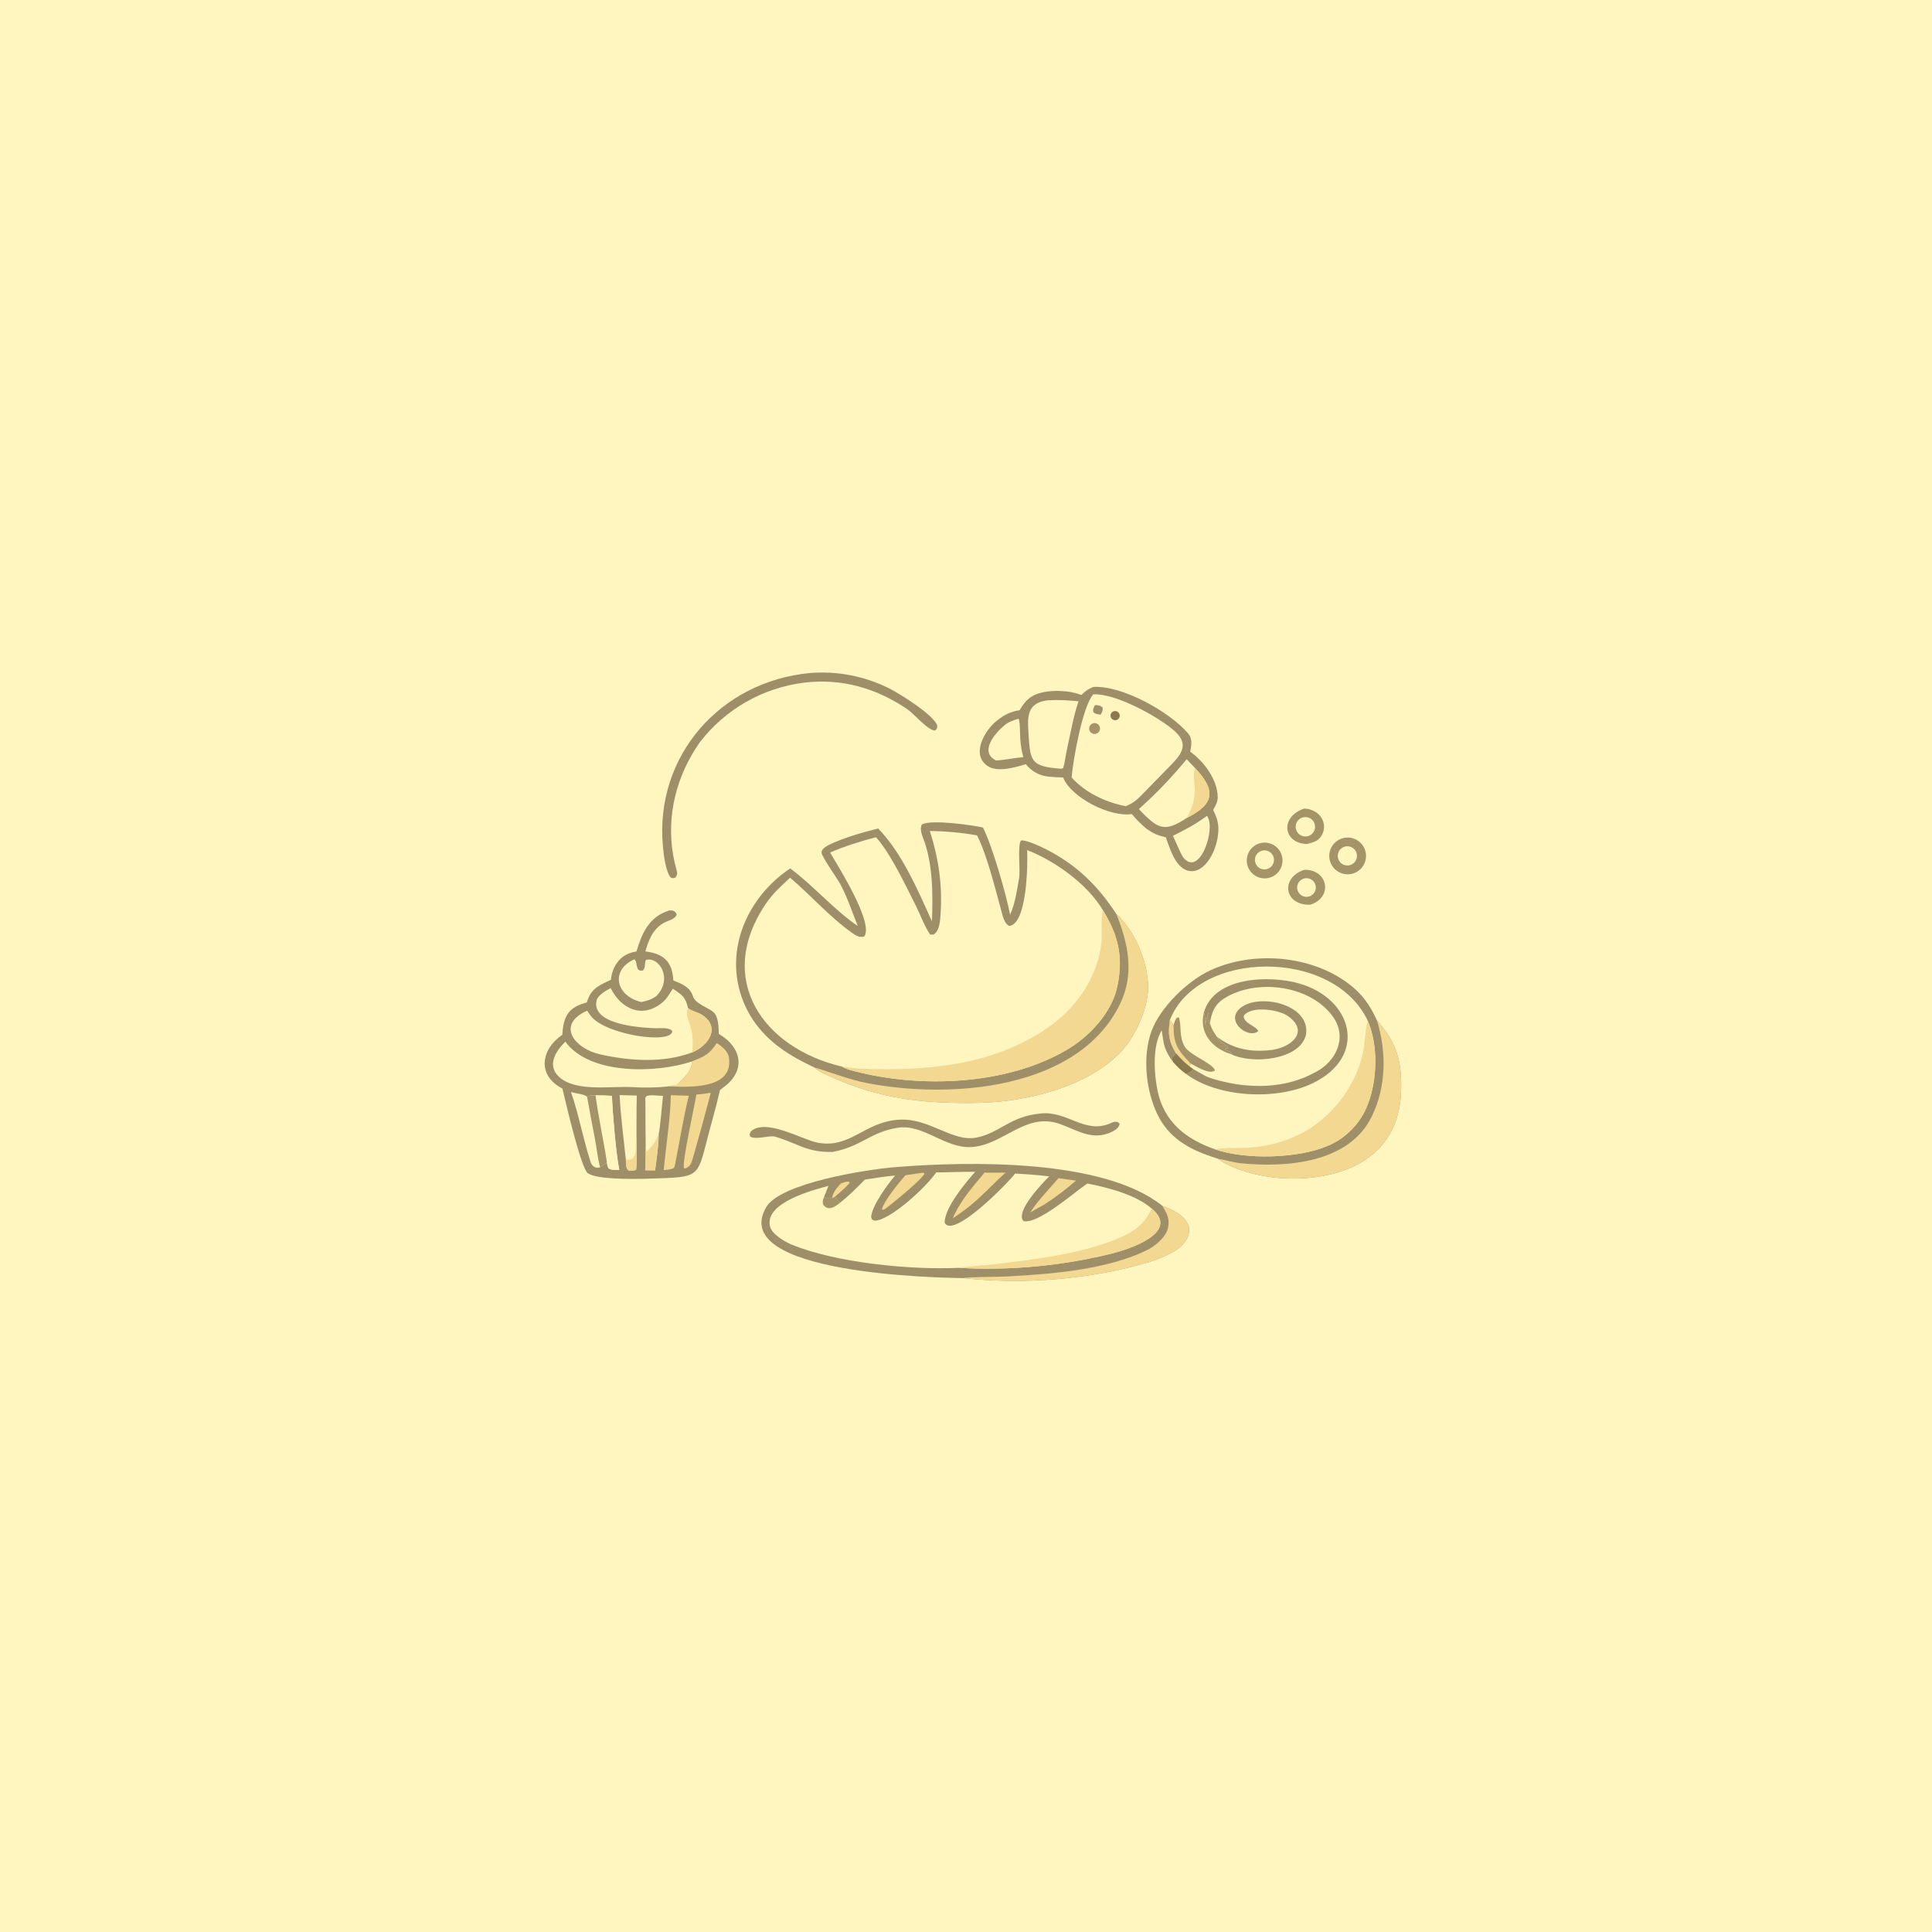 <?xml version="1.0" encoding="UTF-8"?> <svg xmlns="http://www.w3.org/2000/svg" version="1.1" style="display: block;" viewBox="0 0 2048 2048" width="2000" height="2000" preserveAspectRatio="none"><path transform="translate(0,0)" fill="rgb(255,246,191)" d="M 0 0 L 2048 0 L 2048 2048 L 0 2048 L 0 0 z"></path><path transform="translate(0,0)" fill="rgb(158,143,105)" d="M 987.899 976.716 C 988.978 947.987 989.014 915.717 978.676 888.753 C 976.865 884.031 974.961 878.499 977.145 874.036 C 986.843 868.355 1029.77 874.519 1041.97 877.198 C 1051.52 895.586 1066.93 948.978 1070.74 969.711 C 1076.34 956.809 1077.75 944.983 1080.18 931.547 C 1081.95 921.705 1078.21 895.639 1082.44 890.89 C 1087.99 890.247 1103.14 897.327 1108.35 899.978 C 1141.07 916.593 1163.56 938.563 1183.35 968.849 C 1202.68 986.559 1215.3 1016.57 1216.99 1042.53 C 1218.56 1066.55 1203.7 1099.34 1187.02 1116.25 C 1151.05 1152.74 1087.07 1168.16 1037.43 1169.1 C 986.079 1170.07 940.102 1166.14 892.291 1146.32 C 884.063 1142.9 869.576 1137.15 862.993 1131.46 C 837.299 1119.39 814.241 1105.18 798.075 1080.94 C 782.203 1057.03 776.624 1027.73 782.595 999.652 C 789.244 967.5 810.486 938.465 837.699 920.548 C 862.288 938.835 885.822 966.026 909.229 981.524 C 903.416 967.024 898.2 950.994 890.755 937.219 C 884.658 926.772 877.081 917.096 871.637 906.291 C 868.642 901.016 875.281 897.268 879.446 895.275 C 895.553 887.57 913.632 882.666 930.867 878.201 C 956.281 904.293 972.989 943.659 987.899 976.716 z"></path><path transform="translate(0,0)" fill="rgb(242,216,145)" d="M 1183.35 968.849 C 1202.68 986.559 1215.3 1016.57 1216.99 1042.53 C 1218.56 1066.55 1203.7 1099.34 1187.02 1116.25 C 1151.05 1152.74 1087.07 1168.16 1037.43 1169.1 C 986.079 1170.07 940.102 1166.14 892.291 1146.32 C 884.063 1142.9 869.576 1137.15 862.993 1131.46 C 881.352 1136.77 898.47 1144.04 918.489 1147.97 C 1006.73 1165.31 1143.03 1155.63 1187.31 1064.17 C 1202.79 1032.21 1196.04 1000.43 1183.35 968.849 z"></path><path transform="translate(0,0)" fill="rgb(255,246,191)" d="M 985.67 880.899 C 1002.45 881.064 1019.18 882.612 1035.7 885.527 C 1046.08 905.634 1054.74 941.247 1060.86 963.283 C 1062.73 969.996 1063.93 978.226 1069.77 981.599 C 1088.87 979.333 1089.48 916.458 1088.85 901.13 C 1118.3 912.663 1152.63 937.047 1169 964.707 C 1185.38 991.204 1190.92 1013.67 1184.49 1045.27 C 1178.78 1073.32 1154.83 1098.9 1130.47 1113.09 C 1066.79 1150.19 977.153 1153.79 906.656 1135.72 C 901.897 1134.5 896.847 1133.34 892.7 1130.68 C 808.521 1110.93 757.83 1037.91 811.672 958.261 C 819.043 947.358 827.956 939.275 837.536 930.408 C 859.92 949.371 879.644 972.368 903.823 989.282 C 907.886 992.125 911.428 994.258 916.285 992.588 C 926.092 977.807 888.915 919.133 879.981 903.742 C 894.242 897.399 913.566 891.322 928.563 887.504 C 943.865 904.217 960.407 939.456 970.7 959.803 C 974.99 968.283 979.806 981.364 985.278 989.617 C 986.418 991.336 987.711 990.726 989.884 990.559 C 996.171 986.351 996.616 975.504 997.062 968.513 C 999.016 937.861 995.019 909.995 985.67 880.899 z"></path><path transform="translate(0,0)" fill="rgb(242,216,145)" d="M 1169 964.707 C 1185.38 991.204 1190.92 1013.67 1184.49 1045.27 C 1178.78 1073.32 1154.83 1098.9 1130.47 1113.09 C 1066.79 1150.19 977.153 1153.79 906.656 1135.72 C 901.897 1134.5 896.847 1133.34 892.7 1130.68 C 899.447 1131.24 905.779 1132.64 912.603 1132.89 C 981.464 1135.37 1050.4 1130.1 1109.34 1090.4 C 1140.09 1069.43 1162.95 1037.56 1167.49 1000.07 C 1168.86 988.78 1166.58 975.262 1169 964.707 z"></path><path transform="translate(0,0)" fill="rgb(158,143,105)" d="M 1291.2 1228.35 C 1288.73 1227.57 1286.27 1226.76 1283.82 1225.92 C 1259.07 1217.5 1238.83 1205.78 1226.95 1181.35 C 1214.57 1155.86 1210.99 1120.07 1220.55 1093.23 C 1230.15 1067.45 1258.87 1039.7 1283.19 1028.5 C 1328.49 1007.62 1389.57 1012.53 1429.63 1042.82 C 1444.35 1053.95 1452.07 1065.31 1459.67 1081.74 C 1480.94 1105.51 1486.31 1125.86 1485.19 1157.48 C 1482.65 1229.18 1420.22 1253.1 1356.91 1248.84 C 1337.38 1247.53 1307.15 1240.52 1291.2 1228.35 z"></path><path transform="translate(0,0)" fill="rgb(242,216,145)" d="M 1459.67 1081.74 C 1480.94 1105.51 1486.31 1125.86 1485.19 1157.48 C 1482.65 1229.18 1420.22 1253.1 1356.91 1248.84 C 1337.38 1247.53 1307.15 1240.52 1291.2 1228.35 C 1299.43 1229.69 1307.38 1232.31 1316.04 1233.17 C 1363.44 1237.75 1429.25 1233.03 1453.62 1184.5 C 1469.68 1152.5 1469.89 1115.35 1459.67 1081.74 z"></path><path transform="translate(0,0)" fill="rgb(255,246,191)" d="M 1240.12 1081.32 C 1269.53 1006.29 1413.28 1004.82 1449.79 1081.85 C 1461.11 1107.83 1460.06 1144.42 1450 1170.51 C 1442.46 1190.43 1427.09 1206.38 1407.47 1214.64 C 1376.17 1228.17 1320.02 1229.56 1287.99 1218.3 C 1257.37 1207.71 1234.15 1189.6 1227.16 1156.68 C 1223.35 1138.75 1221.31 1108.3 1231.52 1092.21 C 1233.57 1107.61 1234.17 1112.88 1243.35 1125.71 C 1242.67 1123.27 1242.61 1123.08 1242.48 1120.57 C 1244.87 1119.55 1245.13 1118.63 1246.46 1116.46 C 1238.63 1103.28 1238.1 1095.74 1240.12 1081.32 z"></path><path transform="translate(0,0)" fill="rgb(242,216,145)" d="M 1449.79 1081.85 C 1461.11 1107.83 1460.06 1144.42 1450 1170.51 C 1442.46 1190.43 1427.09 1206.38 1407.47 1214.64 C 1376.17 1228.17 1320.02 1229.56 1287.99 1218.3 C 1296.29 1216.78 1308.74 1216.84 1317.56 1216.78 C 1341.23 1216.65 1367.12 1209.43 1387.36 1197.01 C 1415.61 1179.13 1437.5 1149.14 1444.7 1116.38 C 1447.23 1104.87 1446.91 1093.16 1449.79 1081.85 z"></path><path transform="translate(0,0)" fill="rgb(158,143,105)" d="M 1276.14 1073.36 C 1286.94 1035 1345.75 1033.66 1376.81 1042.41 C 1434.33 1058.62 1450.58 1120.1 1391.05 1148.5 C 1353.27 1166.53 1291.19 1163.73 1257.33 1138.45 C 1261.62 1136.73 1262.07 1136.73 1265.11 1133.44 C 1277.57 1140.24 1276.55 1141.12 1290.89 1145.07 C 1325.02 1154.38 1362.92 1154.11 1394.43 1136.56 C 1415.79 1125.67 1428.55 1100.48 1413.54 1078.54 C 1389.82 1044.28 1332.18 1036.74 1297.87 1058.28 C 1287.33 1064.9 1284.41 1073.42 1282.46 1084.8 C 1280.14 1078.67 1281.79 1079.12 1280.94 1073.23 C 1279.75 1077.48 1278.18 1082.13 1277.62 1086.48 C 1277.57 1081.29 1277.79 1078.38 1276.14 1073.36 z"></path><path transform="translate(0,0)" fill="rgb(158,143,105)" d="M 1290.07 1099.15 C 1307.78 1112.29 1326.27 1115.63 1348.02 1112.98 C 1368.06 1110.54 1388.66 1093.92 1365.52 1077.23 C 1355.33 1069.88 1325.65 1065.81 1318.32 1077.01 C 1318.79 1085.4 1331.29 1087.15 1333.86 1093.09 C 1322.18 1102.29 1295.42 1079.9 1317.95 1066.42 C 1339.58 1053.48 1389.94 1066.1 1384.29 1097.26 C 1377.72 1123.79 1327.13 1128.45 1305.03 1117.46 C 1305.46 1116.23 1305.34 1116.97 1305.02 1115.23 C 1302.74 1114.32 1300.63 1113.57 1298.47 1112.38 L 1300.13 1111.1 L 1299.04 1111.29 C 1300.77 1111.24 1299.83 1111.34 1301.88 1110.91 C 1299.15 1105.87 1294.86 1107.66 1290.07 1099.15 z"></path><path transform="translate(0,0)" fill="rgb(164,148,104)" d="M 1243.98 1086.98 C 1245.07 1083.42 1245.32 1081.75 1247.56 1078.72 L 1249.73 1078.52 C 1252.74 1088 1249.48 1098.63 1255.93 1109.56 C 1261.22 1118.54 1285.81 1127.22 1287.92 1134.64 C 1282.31 1139.58 1267.91 1130.37 1262.03 1127.29 L 1261.19 1130.64 C 1255.17 1126.11 1251.59 1121.96 1246.46 1116.46 C 1238.63 1103.28 1238.1 1095.74 1240.12 1081.32 C 1241.48 1083.1 1243.21 1084.99 1243.98 1086.98 z"></path><path transform="translate(0,0)" fill="rgb(242,216,145)" d="M 1246.46 1116.46 C 1238.63 1103.28 1238.1 1095.74 1240.12 1081.32 C 1241.48 1083.1 1243.21 1084.99 1243.98 1086.98 C 1244.05 1106.74 1248.26 1113.05 1262.03 1127.29 L 1261.19 1130.64 C 1255.17 1126.11 1251.59 1121.96 1246.46 1116.46 z"></path><path transform="translate(0,0)" fill="rgb(164,148,104)" d="M 1276.14 1073.36 C 1277.79 1078.38 1277.57 1081.29 1277.62 1086.48 C 1278.18 1082.13 1279.75 1077.48 1280.94 1073.23 C 1281.79 1079.12 1280.14 1078.67 1282.46 1084.8 C 1284.73 1090.69 1285 1091.65 1288.56 1096.9 L 1289.49 1098.31 L 1290.07 1099.15 C 1294.86 1107.66 1299.15 1105.87 1301.88 1110.91 C 1299.83 1111.34 1300.77 1111.24 1299.04 1111.29 L 1300.13 1111.1 L 1298.47 1112.38 C 1300.63 1113.57 1302.74 1114.32 1305.02 1115.23 C 1305.34 1116.97 1305.46 1116.23 1305.03 1117.46 C 1285.03 1111.37 1270.74 1095.05 1276.14 1073.36 z"></path><path transform="translate(0,0)" fill="rgb(139,121,78)" d="M 1243.35 1125.71 C 1242.67 1123.27 1242.61 1123.08 1242.48 1120.57 C 1244.87 1119.55 1245.13 1118.63 1246.46 1116.46 C 1251.59 1121.96 1255.17 1126.11 1261.19 1130.64 L 1265.11 1133.44 C 1262.07 1136.73 1261.62 1136.73 1257.33 1138.45 C 1250.8 1133.77 1248.82 1131.55 1243.35 1125.71 z"></path><path transform="translate(0,0)" fill="rgb(158,143,105)" d="M 1020.59 1354.85 C 998.552 1354.53 770.518 1351.12 812.231 1279.6 C 826.936 1254.38 916.426 1239.77 950.324 1237.08 C 1025.95 1231.08 1169.47 1227.99 1232.13 1278.2 C 1246.11 1283.55 1267.41 1293.86 1258.43 1312.63 C 1251.99 1326.1 1231.73 1333.3 1218.43 1337.74 C 1155.74 1356.39 1085.34 1361.97 1020.59 1354.85 z"></path><path transform="translate(0,0)" fill="rgb(242,216,145)" d="M 1232.13 1278.2 C 1246.11 1283.55 1267.41 1293.86 1258.43 1312.63 C 1251.99 1326.1 1231.73 1333.3 1218.43 1337.74 C 1155.74 1356.39 1085.34 1361.97 1020.59 1354.85 C 1029.09 1353.4 1057.33 1353.67 1068.03 1353.08 C 1115.25 1350.45 1172.17 1346.11 1215.16 1325.55 C 1224.14 1321.25 1235.9 1311.59 1238.03 1301.96 C 1240.29 1291.69 1236.96 1286.45 1232.13 1278.2 z"></path><path transform="translate(0,0)" fill="rgb(255,246,191)" d="M 992.335 1242.82 C 1005.79 1242.73 1020.66 1241.97 1033.78 1242.16 C 1023.19 1254.11 1001.4 1280.08 1001.34 1296.09 C 1010.12 1313.8 1068.59 1254.05 1076.09 1243.99 C 1087.86 1244.81 1100.54 1245.43 1112.15 1247.04 C 1105.33 1253.85 1075.69 1284.51 1084.94 1294.41 C 1100.19 1298.17 1138.92 1263.73 1152.68 1254.54 C 1174.66 1259.01 1203.53 1266.14 1220.8 1281.09 C 1251.66 1306.62 1196.73 1324.25 1178.56 1328.8 C 1126.65 1341.78 1069.83 1347.16 1016.43 1343.95 C 965.491 1346.34 886.7 1338.78 839.225 1319.34 C 831.713 1316.2 818.434 1308.46 816.32 1300.3 C 809.789 1275.11 861.338 1261.57 878.215 1257.07 L 873.354 1269.18 C 876.397 1270.29 878.744 1269.93 881.99 1269.82 C 883.053 1269.64 884.039 1269.06 885.086 1268.57 L 890.376 1275.08 C 900.334 1267.17 907.892 1259.42 916.82 1250.41 C 927.272 1248.86 938.34 1246.99 948.819 1246.13 C 940.998 1255.44 924.262 1277.95 923.4 1290.16 C 924.94 1293.63 923.723 1292.42 927.112 1293.99 C 943.99 1293.73 983.059 1257.04 992.335 1242.82 z"></path><path transform="translate(0,0)" fill="rgb(242,216,145)" d="M 1220.8 1281.09 C 1251.66 1306.62 1196.73 1324.25 1178.56 1328.8 C 1126.65 1341.78 1069.83 1347.16 1016.43 1343.95 C 1019.77 1343.01 1049.77 1340.73 1055.57 1340.01 C 1097.01 1334.92 1140.88 1329.86 1180.09 1314.88 C 1198.28 1307.93 1212.8 1299.38 1220.8 1281.09 z"></path><path transform="translate(0,0)" fill="rgb(164,148,104)" d="M 885.086 1268.57 L 890.376 1275.08 C 884.926 1279.46 877.992 1284.24 872.596 1276.99 C 871.775 1273.2 872.125 1272.76 873.354 1269.18 C 876.397 1270.29 878.744 1269.93 881.99 1269.82 C 883.053 1269.64 884.039 1269.06 885.086 1268.57 z"></path><path transform="translate(0,0)" fill="rgb(242,216,145)" d="M 1043.64 1243.01 C 1051.07 1243.11 1058.49 1243.12 1065.92 1243.03 C 1050.41 1257.04 1040.57 1268.85 1023.19 1282.2 L 1010 1291.56 C 1017.71 1273.04 1030.93 1258.32 1043.64 1243.01 z"></path><path transform="translate(0,0)" fill="rgb(242,216,145)" d="M 976.663 1243.36 L 979.037 1243.2 L 979.953 1244.25 C 976.631 1250.91 944.858 1276.74 937.607 1281.98 L 935.593 1282.51 L 934.917 1281.32 C 937.892 1272.02 953.049 1253.38 959.859 1245.76 L 976.663 1243.36 z"></path><path transform="translate(0,0)" fill="rgb(242,216,145)" d="M 1122.03 1248.92 L 1140.59 1251.49 C 1129.97 1260.79 1118.69 1269.31 1106.84 1276.98 L 1092.2 1285.12 C 1099.37 1273.62 1112.8 1259.72 1122.03 1248.92 z"></path><path transform="translate(0,0)" fill="rgb(242,216,145)" d="M 891.254 1254.57 C 894.826 1253.28 896.069 1252.59 899.926 1252.57 L 900.611 1253.71 C 897.941 1257.83 889.199 1264.96 885.086 1268.57 C 884.039 1269.06 883.053 1269.64 881.99 1269.82 C 883.403 1263.16 886.936 1259.58 891.254 1254.57 z"></path><path transform="translate(0,0)" fill="rgb(158,143,105)" d="M 709.603 965.07 C 713.669 964.995 715.684 965.579 717.371 969.322 C 715.518 974.839 708.359 975.537 703.253 978.524 C 691.66 985.304 687.622 996.662 684.114 1008.55 C 703.849 1011.03 712.599 1019.5 713.807 1039.34 C 723.509 1043.08 731.513 1046.54 734.678 1056.32 C 737.342 1064.54 751.352 1067.96 756.921 1073.55 C 761.47 1078.11 761.945 1089.46 761.922 1095.99 C 780.427 1106.57 790.885 1126.23 775.406 1144.86 C 771.931 1149.04 767.496 1152.2 763.208 1155.52 C 760.671 1166.37 757.893 1177.5 754.887 1188.16 C 737.104 1251.2 748.304 1247.35 683.853 1249.54 C 671.273 1249.79 632.689 1250.51 623.114 1243.66 C 615.744 1238.39 599.258 1166.68 596.181 1153.91 C 569.262 1140.15 573.061 1112.65 596.11 1096.9 C 597.074 1077.86 602.25 1067.6 621.98 1062.7 C 622.265 1061.84 622.56 1060.97 622.865 1060.11 C 627.488 1047.18 636.011 1044.17 647.705 1038.53 C 648.126 1031.82 650.508 1025.38 654.556 1020.01 C 659.652 1013.14 666.426 1009.92 674.643 1008.63 C 680.621 989.001 687.947 971.725 709.603 965.07 z"></path><path transform="translate(0,0)" fill="rgb(255,246,191)" d="M 622.432 1071.36 C 623.624 1073.24 624.886 1075.08 626.213 1076.86 C 641.576 1097.13 712.633 1107.47 712.628 1092.9 C 708.785 1088.59 700.3 1090.17 694.538 1089.96 C 678.349 1089.37 626.896 1086.11 632.351 1060.75 C 633.599 1054.95 642.366 1049.97 647.361 1047.47 C 658.259 1069.47 680.69 1080.16 701.873 1062.92 C 706.867 1058.86 709.731 1053.48 713.176 1048.07 C 722.987 1054.47 726.779 1057.08 729.39 1068.73 C 733.948 1072.24 739.661 1072.84 744.122 1075.79 C 764.517 1089.3 750.834 1108.39 733.843 1115.57 C 702.958 1127.09 668.181 1124.72 636.421 1117.72 C 609.134 1111.71 588.865 1086.36 622.432 1071.36 z"></path><path transform="translate(0,0)" fill="rgb(242,216,145)" d="M 729.39 1068.73 C 733.948 1072.24 739.661 1072.84 744.122 1075.79 C 764.517 1089.3 750.834 1108.39 733.843 1115.57 C 734.806 1103.67 734.712 1095.93 730.846 1084.47 C 728.737 1078.22 726.601 1074.97 729.39 1068.73 z"></path><path transform="translate(0,0)" fill="rgb(255,246,191)" d="M 708.227 1151.65 C 697.289 1152.98 682.752 1153.13 670.936 1152.4 C 648.454 1151 611.054 1157.91 592.97 1141.83 C 579.409 1129.77 588.77 1114.53 599.274 1104.19 C 625.018 1139.73 695.819 1137.7 733.162 1125.28 C 734.752 1134.32 722.981 1144.88 716.664 1150.67 C 714.012 1150.79 710.322 1150.57 708.227 1151.65 z"></path><path transform="translate(0,0)" fill="rgb(255,246,191)" d="M 636.12 1237.35 C 631.618 1239.12 627.48 1236.18 626.085 1231.87 C 618.17 1207.4 613.687 1181.97 605.289 1157.59 C 610.82 1159.26 619.848 1159.81 622.375 1162.77 C 624.965 1160.78 627.866 1161.23 631.301 1161.15 C 637.785 1161.02 642.133 1161.2 648.612 1161.68 C 649.467 1180.56 652.868 1222.12 656.449 1240.04 C 652.439 1240.04 648.125 1240.64 645.011 1238.43 C 643.653 1235.37 643.763 1235.36 643.353 1231.98 L 636.12 1237.35 z"></path><path transform="translate(0,0)" fill="rgb(255,246,191)" d="M 631.301 1161.15 C 637.785 1161.02 642.133 1161.2 648.612 1161.68 C 649.467 1180.56 652.868 1222.12 656.449 1240.04 C 652.439 1240.04 648.125 1240.64 645.011 1238.43 C 643.653 1235.37 643.763 1235.36 643.353 1231.98 C 639.798 1208.79 634.183 1183.37 631.301 1161.15 z"></path><path transform="translate(0,0)" fill="rgb(164,148,104)" d="M 622.375 1162.77 C 624.965 1160.78 627.866 1161.23 631.301 1161.15 C 634.183 1183.37 639.798 1208.79 643.353 1231.98 L 636.12 1237.35 C 633.654 1228.08 632.311 1215.71 630.436 1206.05 C 627.651 1191.69 624.806 1177.18 622.375 1162.77 z"></path><path transform="translate(0,0)" fill="rgb(255,246,191)" d="M 672.504 1016.87 C 675.443 1019.49 673.711 1022.77 676.579 1027.94 C 679.747 1029.33 678.145 1029.08 681.56 1028.74 C 684.744 1024.34 682.731 1023.76 684.666 1017.52 C 698.885 1013.62 713.835 1037.87 695.487 1056.12 C 689.845 1059.88 686.388 1060.66 680.063 1062.23 C 652.74 1056.05 646.601 1028.38 672.504 1016.87 z"></path><path transform="translate(0,0)" fill="rgb(242,216,145)" d="M 759.845 1105.67 C 765.128 1109.15 771.647 1114.24 772.667 1120.86 C 778.048 1155.81 728.526 1152.11 708.227 1151.65 C 710.322 1150.57 714.012 1150.79 716.664 1150.67 C 722.981 1144.88 734.752 1134.32 733.162 1125.28 C 747.247 1119.47 751.25 1118.31 759.845 1105.67 z"></path><path transform="translate(0,0)" fill="rgb(255,246,191)" d="M 684.168 1167.91 C 684.166 1163.38 683.429 1164.18 685.734 1161.7 C 691.938 1160.18 696.154 1161.72 702.775 1161.65 C 702.285 1166.88 699.451 1198.64 698.256 1201.78 C 698.164 1213.94 696.095 1228.42 694.404 1240.59 C 692.102 1240.75 686.454 1240.51 683.889 1240.47 C 685.352 1220.47 683.677 1189.5 684.168 1167.91 z"></path><path transform="translate(0,0)" fill="rgb(242,216,145)" d="M 684.168 1167.91 C 685.89 1185.01 683.357 1205.32 685.191 1220.97 C 692.847 1213.55 694.097 1211.7 698.256 1201.78 C 698.164 1213.94 696.095 1228.42 694.404 1240.59 C 692.102 1240.75 686.454 1240.51 683.889 1240.47 C 685.352 1220.47 683.677 1189.5 684.168 1167.91 z"></path><path transform="translate(0,0)" fill="rgb(242,216,145)" d="M 711.126 1160.93 C 717.448 1161.06 723.871 1161.31 730.201 1161.51 C 724.849 1182.47 719.967 1212.56 715.552 1234.73 L 714.599 1237.83 C 711.694 1239.84 707.244 1239.95 703.588 1240.42 C 705.894 1215.36 710.619 1185.7 711.126 1160.93 z"></path><path transform="translate(0,0)" fill="rgb(255,246,191)" d="M 656.875 1160.86 L 675.037 1161.33 C 674.623 1175.41 674.778 1190.29 674.705 1204.43 C 674.75 1211.66 675.276 1234.27 674.295 1240.12 C 671.106 1241.2 669.436 1240.88 666.103 1240.73 C 663.238 1237.68 663.717 1233.61 663.393 1228.95 C 661.222 1207.73 657.719 1181.6 656.875 1160.86 z"></path><path transform="translate(0,0)" fill="rgb(242,216,145)" d="M 663.393 1228.95 C 666.143 1230 668.296 1229.37 670.826 1228.14 C 675.541 1222.71 672.992 1212.11 674.705 1204.43 C 674.75 1211.66 675.276 1234.27 674.295 1240.12 C 671.106 1241.2 669.436 1240.88 666.103 1240.73 C 663.238 1237.68 663.717 1233.61 663.393 1228.95 z"></path><path transform="translate(0,0)" fill="rgb(242,216,145)" d="M 752.761 1158.46 L 753.338 1158.77 C 753.401 1159.27 735.002 1227.41 733.034 1232.04 C 731.331 1236.05 729.751 1237.31 725.745 1238.88 C 725.537 1238.62 725.305 1238.37 725.121 1238.08 C 722.464 1233.98 736.544 1170.95 738.184 1160.23 C 742.736 1160.1 748.182 1159.12 752.761 1158.46 z"></path><path transform="translate(0,0)" fill="rgb(158,143,105)" d="M 1159.03 728.176 C 1189.67 726.457 1239.35 754.249 1259.25 777.19 C 1264.37 783.097 1262.92 789.919 1261.72 796.845 C 1276.3 807.315 1290.62 826.319 1290.84 845.06 C 1290.9 850.135 1288.42 854.182 1286.02 858.488 C 1288.2 863.182 1289.97 867.172 1290.97 872.281 C 1293.99 887.55 1285.16 915.603 1269.53 922.197 C 1265.43 923.97 1260.77 923.911 1256.71 922.035 C 1245.06 916.71 1240 899.147 1235.89 887.68 C 1226.47 885.283 1222.95 883.827 1215.01 878.298 C 1208.19 872.298 1205.65 869.872 1199.75 862.934 C 1177.12 866.521 1135.53 845.691 1126.95 824.171 C 1121.75 824.05 1116.57 823.738 1111.4 823.238 C 1101.66 822.221 1093.53 817.621 1087.4 810.079 L 1085.81 810.557 C 1075.08 813.724 1057.55 818.696 1047.37 812.266 C 1028.57 800.385 1043.79 773.951 1056.95 763.723 C 1065.15 757.356 1070.69 754.631 1080.87 752.803 C 1085.65 744.844 1090.1 739.043 1099.14 735.7 C 1112.44 730.779 1133.25 731.481 1146.22 736.759 C 1151.01 732.169 1152.96 730.692 1159.03 728.176 z"></path><path transform="translate(0,0)" fill="rgb(255,246,191)" d="M 1158.92 736.016 C 1182.42 734.894 1225.26 758.485 1243.17 773.239 C 1263.47 789.961 1250.56 801.487 1236.71 815.57 C 1229.45 822.947 1221.84 830.882 1214.52 838.313 C 1206.86 846.127 1203.58 850.289 1193.36 854.626 C 1172.38 850.555 1150.25 840.331 1135.96 824.099 C 1137.46 805.621 1147.57 748.749 1158.92 736.016 z"></path><path transform="translate(0,0)" fill="rgb(164,148,104)" d="M 1157.06 767.509 C 1159.7 765.715 1163.29 766.402 1165.08 769.043 C 1166.87 771.683 1166.18 775.275 1163.53 777.06 C 1160.9 778.841 1157.31 778.15 1155.53 775.516 C 1153.74 772.881 1154.43 769.299 1157.06 767.509 z"></path><path transform="translate(0,0)" fill="rgb(158,143,105)" d="M 1160.58 747.464 C 1164.07 747.46 1166.31 747.567 1168.76 750.052 C 1169.31 753.323 1168.27 754.553 1166.76 757.551 C 1163.28 757.079 1161.66 757.222 1158.97 754.971 C 1158.29 751.222 1158.89 751.691 1160.58 747.464 z"></path><path transform="translate(0,0)" fill="rgb(139,121,78)" d="M 1179.67 754.385 C 1181.99 753.05 1184.95 753.833 1186.3 756.138 C 1187.65 758.443 1186.89 761.407 1184.6 762.776 C 1182.28 764.16 1179.27 763.39 1177.91 761.061 C 1176.54 758.731 1177.33 755.734 1179.67 754.385 z"></path><path transform="translate(0,0)" fill="rgb(255,246,191)" d="M 1110.81 742.341 C 1122.64 741.676 1131.71 742.36 1143.34 743.352 C 1137.79 759.273 1134.65 778.145 1130.96 794.621 C 1129.51 801.114 1128.92 807.884 1127.02 814.234 L 1124.99 814.933 C 1091.11 812.302 1092.03 807.015 1089.94 772.049 C 1088.92 754.913 1092.25 744.483 1110.81 742.341 z"></path><path transform="translate(0,0)" fill="rgb(255,246,191)" d="M 1207.19 857.706 C 1226.95 839.934 1240.79 825.329 1257.97 804.821 L 1266.73 814.138 C 1288.95 837.516 1287.76 852.173 1258.3 866.881 C 1233.47 883.508 1226.94 877.981 1207.19 857.706 z"></path><path transform="translate(0,0)" fill="rgb(242,216,145)" d="M 1266.73 814.138 C 1288.95 837.516 1287.76 852.173 1258.3 866.881 C 1273.3 838.523 1262.15 828.316 1266.73 814.138 z"></path><path transform="translate(0,0)" fill="rgb(255,246,191)" d="M 1279.44 864.835 C 1289.54 877.651 1271.5 931.632 1253.82 908.348 C 1251.08 903.755 1245.83 891.327 1243.38 885.962 C 1257.92 878.701 1266.29 874.4 1279.44 864.835 z"></path><path transform="translate(0,0)" fill="rgb(255,246,191)" d="M 1079.23 761.996 L 1079.82 762.179 C 1081.37 764.519 1081.26 779.937 1081.59 783.973 C 1082.17 791.067 1082.93 795.702 1084.78 802.623 C 1075.22 803.326 1066.12 805.549 1055.88 806.134 C 1037.73 797.132 1054.65 777.357 1064.47 769.046 C 1068.93 765.273 1073.81 763.739 1079.23 761.996 z"></path><path transform="translate(0,0)" fill="rgb(158,143,105)" d="M 858.737 713.419 C 887.751 711.094 916.847 716.781 942.851 729.86 C 953.818 735.387 989.849 757.88 993.543 769.054 C 993.044 773.192 993.897 771.539 991.272 774.361 C 983.859 774.715 969.332 757 962.301 752.166 C 929.298 729.473 892.142 718.828 852.372 723.642 C 808.53 729.101 768.698 751.88 741.763 786.899 C 738.873 791.101 736.131 795.403 733.544 799.798 C 711.736 837.354 705.45 880.865 717.169 922.233 C 718.244 926.028 717.984 927.237 716.168 930.189 C 712.779 931.222 714.432 931.2 711.03 930.283 C 705.531 923.693 703.528 906.005 702.734 897.484 C 693.74 801.01 763.956 722.218 858.737 713.419 z"></path><path transform="translate(0,0)" fill="rgb(158,143,105)" d="M 1102.74 1180.39 C 1131.05 1177.14 1148.91 1201.63 1175.42 1191.42 C 1179.41 1189.89 1183.6 1187.09 1186.95 1191.35 C 1185.89 1196.54 1179.77 1199.51 1175.32 1201.21 C 1156.5 1208.4 1141.04 1197.8 1123.98 1191.61 C 1087 1178.18 1063.59 1214.24 1029.39 1215.95 C 1001.31 1217.3 978.832 1191.24 951.524 1195.48 C 922.763 1199.95 913.793 1215.13 882.717 1221.09 C 855.183 1221.75 846.901 1212.47 821.586 1204.85 C 815.987 1203.16 801.603 1208.6 795.328 1204.83 C 794.223 1201.56 794.335 1203.29 795.824 1199.47 C 811.394 1184.77 850.861 1208.31 866.486 1211.25 C 901.857 1217.91 915.828 1189.18 953.004 1186.93 C 985.557 1184.97 1009.16 1210.81 1035.01 1205.88 C 1059.24 1201.27 1070.75 1183.36 1102.74 1180.39 z"></path><path transform="translate(0,0)" fill="rgb(164,148,104)" d="M 1424.99 888.161 C 1435.48 886.202 1445.6 893.053 1447.68 903.526 C 1449.75 913.999 1443.02 924.193 1432.57 926.388 C 1425.7 927.831 1418.59 925.472 1413.95 920.213 C 1409.31 914.954 1407.85 907.606 1410.13 900.973 C 1412.42 894.341 1418.09 889.447 1424.99 888.161 z"></path><path transform="translate(0,0)" fill="rgb(255,246,191)" d="M 1425.07 897.583 C 1430.41 895.824 1436.17 898.718 1437.94 904.051 C 1439.71 909.385 1436.83 915.147 1431.5 916.932 C 1426.15 918.725 1420.37 915.834 1418.59 910.481 C 1416.81 905.128 1419.72 899.348 1425.07 897.583 z"></path><path transform="translate(0,0)" fill="rgb(164,148,104)" d="M 1382.64 922.008 C 1407.58 921.554 1413.52 950.809 1389.18 959.02 C 1361.48 960.176 1356.55 930.692 1382.64 922.008 z"></path><path transform="translate(0,0)" fill="rgb(255,246,191)" d="M 1381.59 931.492 C 1385.01 930.272 1388.82 931.021 1391.53 933.443 C 1394.23 935.866 1395.39 939.573 1394.55 943.105 C 1393.71 946.637 1391.01 949.427 1387.5 950.375 C 1382.37 951.764 1377.06 948.851 1375.47 943.777 C 1373.88 938.702 1376.58 933.278 1381.59 931.492 z"></path><path transform="translate(0,0)" fill="rgb(164,148,104)" d="M 1336.89 893.561 C 1343.74 892.199 1350.78 894.711 1355.22 900.099 C 1359.66 905.487 1360.78 912.879 1358.14 919.34 C 1355.49 925.801 1349.51 930.286 1342.56 931.012 C 1332.49 932.067 1323.36 925.012 1321.85 914.995 C 1320.33 904.977 1326.96 895.537 1336.89 893.561 z"></path><path transform="translate(0,0)" fill="rgb(255,246,191)" d="M 1337.97 901.692 C 1343.41 900.36 1348.9 903.709 1350.21 909.159 C 1351.52 914.61 1348.15 920.085 1342.69 921.37 C 1337.27 922.646 1331.83 919.299 1330.53 913.882 C 1329.23 908.465 1332.55 903.016 1337.97 901.692 z"></path><path transform="translate(0,0)" fill="rgb(164,148,104)" d="M 1382.51 857.124 C 1386.74 857.346 1389.15 857.879 1392.97 859.82 C 1402.48 864.64 1406.57 875.974 1401.08 885.406 C 1397.34 891.82 1392.28 892.873 1385.53 894.695 C 1360.27 894.098 1356.23 865.979 1382.51 857.124 z"></path><path transform="translate(0,0)" fill="rgb(255,246,191)" d="M 1381.88 866.279 C 1387.48 865.248 1392.86 868.963 1393.88 874.569 C 1394.9 880.175 1391.17 885.542 1385.56 886.547 C 1379.97 887.548 1374.62 883.835 1373.61 878.248 C 1372.6 872.66 1376.3 867.306 1381.88 866.279 z"></path></svg> 